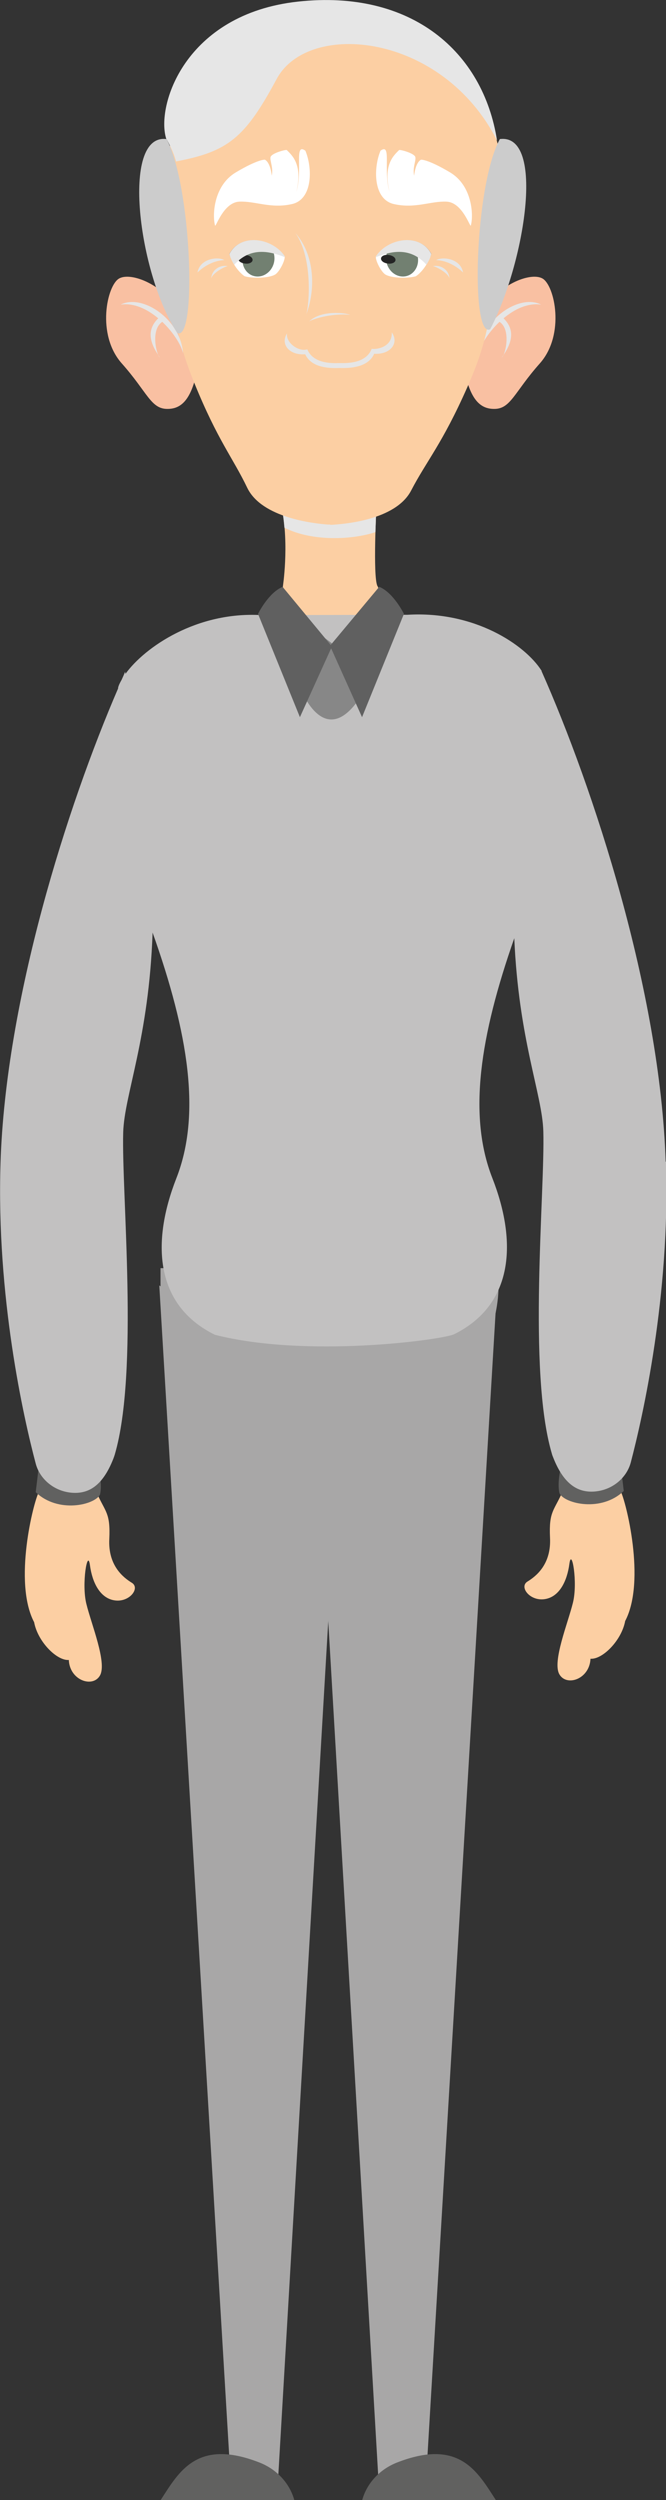 <?xml version="1.0" encoding="UTF-8"?>
<svg xmlns="http://www.w3.org/2000/svg" viewBox="0 0 37.84 141.84">
  <rect x="0" y="0" width="37.84" height="141.84" fill="#333333" stroke="none"/>
  <defs>
    <style>
      .uuid-2a008458-4077-4b40-9778-a25b275de993 {
        fill: #fccfa3;
      }

      .uuid-7f86c20b-0df4-4067-99b7-ff1e454153b8 {
        fill: #fff;
      }

      .uuid-0eca096c-989a-4b48-afd7-13a8dace9269 {
        fill: #f9c0a2;
      }

      .uuid-704d1d03-c7bb-4a69-9c33-73e788cdadba {
        isolation: isolate;
      }

      .uuid-e4023d28-8033-4c88-b010-0afe5a3c69fb {
        fill: #242424;
        mix-blend-mode: screen;
      }

      .uuid-c0f3d2f1-197a-426b-9ea0-400c999ad427 {
        fill: #a8a7a7;
      }

      .uuid-44b94935-e663-4b5b-b460-3d2fdcdcad12, .uuid-77354c34-3536-49f5-8636-3228ef833586 {
        fill: #e6e6e6;
      }

      .uuid-422f2b62-0df2-4262-bcfb-08bc10a9b1b6 {
        fill: #616160;
      }

      .uuid-115a01d9-126d-4993-ad27-2a4f200dd126 {
        fill: #878787;
      }

      .uuid-0f76fe4e-c897-4ae5-9f93-8ea989bc22f2 {
        fill: #728071;
      }

      .uuid-d4e55d3d-1b07-4698-bc37-02c4d6bfddda {
        fill: #c2c1c1;
      }

      .uuid-2b8cf9ab-4fa7-4ff8-8437-d40efc08dcd1 {
        fill: #383838;
      }

      .uuid-4002cca3-1465-48c2-b191-d3250a9c0c9d {
        fill: #ccc;
      }

      .uuid-77354c34-3536-49f5-8636-3228ef833586, .uuid-6e701d51-7a0f-4145-8212-c302039b7b1c {
        mix-blend-mode: multiply;
      }

      .uuid-be179677-898d-434b-96ac-879f409884d8 {
        fill: #606060;
      }
    </style>
  </defs>
  <g class="uuid-704d1d03-c7bb-4a69-9c33-73e788cdadba">
    <g id="uuid-dcd1f689-4729-444f-8211-58d2b440badd" data-name="Ebene 1">
      <polygon class="uuid-c0f3d2f1-197a-426b-9ea0-400c999ad427" points="28.25 72.93 24.26 139.78 21.49 140.48 17.96 80.19 28.25 72.93"/>
      <path class="uuid-422f2b62-0df2-4262-bcfb-08bc10a9b1b6" d="M20.58,141.84h7.59c-1.04-1.6-2.06-3.52-5.63-2.12-.98,.39-1.7,1.18-1.96,2.12Z"/>
      <polygon class="uuid-c0f3d2f1-197a-426b-9ea0-400c999ad427" points="9.05 72.93 13.05 139.78 15.81 140.48 19.34 80.19 9.05 72.93"/>
      <path class="uuid-c0f3d2f1-197a-426b-9ea0-400c999ad427" d="M9.13,71.95H28.33v.88c0,4.48-3.64,8.13-8.13,8.13h-2.95c-4.48,0-8.13-3.64-8.13-8.13v-.88h0Z"/>
      <path class="uuid-2a008458-4077-4b40-9778-a25b275de993" d="M16.02,28.87c.41,2.09,.05,4.42,.05,4.42,.56,2,2.2,3.95,3.94,3.16,1.74-.79,1.69-2.84,1.43-3.21-.26-.56-.05-4.56-.05-4.56l-5.38,.19Z"/>
      <path class="uuid-77354c34-3536-49f5-8636-3228ef833586" d="M20.87,28.71l-4.85,.17c.07,.35,.11,.71,.14,1.06,1.63,.82,3.93,.67,5.17,.25,.02-.57,.04-1.06,.05-1.31-.16-.06-.34-.11-.51-.16Z"/>
      <g>
        <path class="uuid-0eca096c-989a-4b48-afd7-13a8dace9269" d="M27.4,17.75c.81-1.57,2.73-2.34,3.42-1.95,.69,.38,1.31,3.18-.15,4.82-1.46,1.64-1.65,2.59-2.6,2.58-.78,0-1.36-.52-1.7-2.27-.35-1.74,1.04-3.18,1.04-3.18Z"/>
        <g class="uuid-6e701d51-7a0f-4145-8212-c302039b7b1c">
          <path class="uuid-44b94935-e663-4b5b-b460-3d2fdcdcad12" d="M30.72,17.27c-1.25-.6-3.39,.87-3.52,2.77,.11-.49,.57-1.2,1.18-1.78,.57,.37,.42,1.45,.23,1.88,.56-.83,.59-1.5,0-2.08,.62-.52,1.37-.88,2.11-.78Z"/>
          <path class="uuid-44b94935-e663-4b5b-b460-3d2fdcdcad12" d="M28.61,20.13c-.04,.05-.07,.11-.11,.16,.03-.02,.07-.08,.11-.16Z"/>
        </g>
        <path class="uuid-0eca096c-989a-4b48-afd7-13a8dace9269" d="M10.19,17.75c-.81-1.57-2.73-2.34-3.42-1.95-.69,.38-1.31,3.18,.15,4.82s1.65,2.59,2.6,2.58c.78,0,1.36-.52,1.7-2.27,.35-1.74-1.04-3.18-1.04-3.18Z"/>
        <path class="uuid-2a008458-4077-4b40-9778-a25b275de993" d="M18.76,29.78c.77-.04,3.72-.26,4.6-1.95,.88-1.69,1.77-2.65,3.19-5.86s1.27-4.31,1.97-9.74c.71-5.42-2.9-10.31-6.3-11.06-1.72-.49-4.24-.62-6.2-.1-3.42,.65-7.18,5.45-6.64,10.89,.54,5.44,.35,6.54,1.67,9.79,1.32,3.24,2.18,4.22,3,5.93,.83,1.71,3.79,2.02,4.56,2.08h.16Z"/>
        <path class="uuid-77354c34-3536-49f5-8636-3228ef833586" d="M16.78,13.22c1.06,1.47,.77,4.39,.58,4.72,.6-1.47,.53-3.48-.58-4.72Z"/>
        <path class="uuid-77354c34-3536-49f5-8636-3228ef833586" d="M17.56,18.24c.72-.69,2.15-.47,2.33-.38-1.13-.1-2.18,.27-2.33,.38Z"/>
        <path class="uuid-77354c34-3536-49f5-8636-3228ef833586" d="M22.27,18.87c.42,.63-.12,1.26-1.01,1.2-.29,.67-1.11,.83-1.89,.81h-.12c-.79,.03-1.6-.11-1.91-.78-.89,.07-1.43-.56-1.03-1.19-.09,.52,.65,1.07,1.15,.91,.28,.67,1.05,.81,1.78,.78h.11c.74,.02,1.5-.13,1.77-.81,.31,.05,1.17-.11,1.14-.92Z"/>
        <g>
          <path class="uuid-7f86c20b-0df4-4067-99b7-ff1e454153b8" d="M16.17,14.55c-.68-1.03-2.49-1.35-3.14-.14,.27,.85,.84,1.26,.89,1.27,.6,.15,1.5,.07,1.75-.13,.25-.2,.55-.82,.5-1.01Z"/>
          <path class="uuid-0f76fe4e-c897-4ae5-9f93-8ea989bc22f2" d="M15.58,14.83c-.09,.54-.56,.92-1.06,.85-.49-.07-.82-.56-.73-1.1,.09-.54,.56-.92,1.06-.85,.49,.07,.82,.56,.73,1.1Z"/>
          <path class="uuid-2b8cf9ab-4fa7-4ff8-8437-d40efc08dcd1" d="M13.1,14.58c.59-.94,1.92-1.05,3.07-.03-.68-1.03-2.49-1.35-3.14-.14,.02,.05,.03,.09,.05,.14,0,.01,.01,.02,.02,.03Z"/>
          <path class="uuid-e4023d28-8033-4c88-b010-0afe5a3c69fb" d="M14.35,14.77c-.02,.13-.22,.22-.45,.18-.23-.03-.39-.16-.37-.3,.02-.13,.22-.22,.45-.18,.23,.03,.39,.16,.37,.3Z"/>
          <path class="uuid-77354c34-3536-49f5-8636-3228ef833586" d="M13.03,14.41c.07,.24,.17,.44,.28,.61,.85-.94,1.85-.84,2.87-.43,0-.02,0-.03,0-.05-.68-1.03-2.49-1.35-3.14-.14Z"/>
          <path class="uuid-77354c34-3536-49f5-8636-3228ef833586" d="M12.75,14.76c-.88,.02-1.53,.7-1.53,.7,.15-.82,1.2-.91,1.53-.7Z"/>
          <path class="uuid-77354c34-3536-49f5-8636-3228ef833586" d="M12.95,15.1c-.43-.09-.91,.18-.95,.7,.09-.34,.82-.7,.95-.7Z"/>
        </g>
        <g>
          <path class="uuid-7f86c20b-0df4-4067-99b7-ff1e454153b8" d="M21.36,14.55c.68-1.03,2.49-1.35,3.14-.14-.27,.85-.84,1.26-.89,1.27-.6,.15-1.5,.07-1.75-.13-.25-.2-.55-.82-.5-1.01Z"/>
          <path class="uuid-0f76fe4e-c897-4ae5-9f93-8ea989bc22f2" d="M21.95,14.83c.09,.54,.56,.92,1.06,.85,.49-.07,.82-.56,.73-1.1-.09-.54-.56-.92-1.06-.85-.49,.07-.82,.56-.73,1.1Z"/>
          <path class="uuid-2b8cf9ab-4fa7-4ff8-8437-d40efc08dcd1" d="M24.44,14.58c-.59-.94-1.92-1.05-3.07-.03,.68-1.03,2.49-1.35,3.14-.14-.02,.05-.03,.09-.05,.14,0,.01-.01,.02-.02,.03Z"/>
          <path class="uuid-e4023d28-8033-4c88-b010-0afe5a3c69fb" d="M22.47,14.77c-.02,.13-.22,.22-.45,.18-.23-.03-.39-.16-.37-.3,.02-.13,.22-.22,.45-.18,.23,.03,.39,.16,.37,.3Z"/>
          <path class="uuid-77354c34-3536-49f5-8636-3228ef833586" d="M24.51,14.41c-.07,.24-.17,.44-.28,.61-.85-.94-1.85-.84-2.87-.43,0-.02,0-.03,0-.05,.68-1.03,2.49-1.35,3.14-.14Z"/>
          <path class="uuid-77354c34-3536-49f5-8636-3228ef833586" d="M24.78,14.76c.88,.02,1.53,.7,1.53,.7-.15-.82-1.2-.91-1.53-.7Z"/>
          <path class="uuid-77354c34-3536-49f5-8636-3228ef833586" d="M24.59,15.1c.43-.09,.91,.18,.95,.7-.09-.34-.82-.7-.95-.7Z"/>
        </g>
        <path class="uuid-7f86c20b-0df4-4067-99b7-ff1e454153b8" d="M17.35,8.55c.41,.97,.43,2.77-.77,3.03-1.2,.27-2.08-.18-2.98-.14-.9,.04-1.33,1.45-1.38,1.36-.16-.56-.1-2.26,1.18-3.02,1.28-.76,1.65-.72,1.65-.72,.33,.18,.39,.91,.39,.91,.1-.46-.11-.83-.07-1.05,.04-.22,.82-.43,.92-.41,.31,.31,.92,.83,.55,2.37,.37-1.22-.14-2.8,.51-2.33Z"/>
        <path class="uuid-7f86c20b-0df4-4067-99b7-ff1e454153b8" d="M21.62,8.55c-.41,.97-.43,2.77,.77,3.03,1.2,.27,2.08-.18,2.98-.14,.9,.04,1.33,1.45,1.38,1.36,.16-.56,.1-2.26-1.18-3.02-1.28-.76-1.65-.72-1.65-.72-.33,.18-.39,.91-.39,.91-.1-.46,.11-.83,.07-1.05s-.82-.43-.92-.41c-.31,.31-.92,.83-.55,2.37-.37-1.22,.14-2.8-.51-2.33Z"/>
        <g class="uuid-6e701d51-7a0f-4145-8212-c302039b7b1c">
          <path class="uuid-44b94935-e663-4b5b-b460-3d2fdcdcad12" d="M6.88,17.27c1.25-.6,3.39,.87,3.52,2.77-.11-.49-.57-1.2-1.18-1.78-.57,.37-.42,1.45-.23,1.88-.56-.83-.59-1.5,0-2.08-.62-.52-1.37-.88-2.11-.78Z"/>
          <path class="uuid-44b94935-e663-4b5b-b460-3d2fdcdcad12" d="M8.98,20.13c.04,.05,.07,.11,.11,.16-.03-.02-.07-.08-.11-.16Z"/>
        </g>
        <path class="uuid-4002cca3-1465-48c2-b191-d3250a9c0c9d" d="M9.46,7.89c1.43,2.61,1.74,11.56,.61,11-2.19-3.31-3.23-11.33-.61-11Z"/>
        <path class="uuid-4002cca3-1465-48c2-b191-d3250a9c0c9d" d="M28.4,7.89c-1.43,2.61-1.68,11.35-.55,10.79,1.96-3.73,3.16-11.12,.55-10.79Z"/>
        <path class="uuid-44b94935-e663-4b5b-b460-3d2fdcdcad12" d="M9.46,7.89s.38,.64,.54,1.27c2.96-.56,3.92-1.33,5.72-4.68,1.8-3.35,9.41-2.62,12.52,3.49C27.46,2.95,23.39-.61,16.94,.09c-6.45,.7-8.1,5.94-7.49,7.8Z"/>
      </g>
      <path class="uuid-422f2b62-0df2-4262-bcfb-08bc10a9b1b6" d="M16.72,141.84h-7.59c1.04-1.6,2.06-3.52,5.63-2.12,.98,.39,1.7,1.18,1.96,2.12Z"/>
      <path class="uuid-2a008458-4077-4b40-9778-a25b275de993" d="M5.49,84.68c.49,1.12,.79,1.12,.72,2.63-.08,1.51,.79,2.19,1.28,2.49,.49,.3-.13,1.12-.97,1-.84-.12-1.28-1.02-1.41-2s-.49,1.07-.2,2.21c.28,1.14,1.18,3.33,.77,4.05-.41,.72-1.72,.28-1.77-.88-.69,.05-1.77-1.05-1.97-2.14-1.2-2.28-.03-6.84,.26-7.37,.28-.54,3.3,.02,3.3,.02Z"/>
      <path class="uuid-422f2b62-0df2-4262-bcfb-08bc10a9b1b6" d="M2.18,83.4l-.15,1.26c1.27,1.22,3.34,.73,3.65,.14,.15-.59-.08-1.5-.08-1.5l-3.42,.1Z"/>
      <path class="uuid-2a008458-4077-4b40-9778-a25b275de993" d="M31.97,84.61c-.49,1.12-.79,1.12-.72,2.63,.08,1.51-.79,2.19-1.28,2.49-.49,.3,.13,1.12,.97,1,.84-.12,1.28-1.02,1.41-2s.49,1.07,.2,2.21c-.28,1.14-1.18,3.33-.77,4.05s1.72,.28,1.77-.88c.69,.05,1.77-1.05,1.97-2.14,1.2-2.28,.03-6.84-.26-7.37-.28-.53-3.3,.02-3.3,.02Z"/>
      <path class="uuid-422f2b62-0df2-4262-bcfb-08bc10a9b1b6" d="M35.29,83.33l.15,1.26c-1.27,1.22-3.34,.73-3.65,.14-.15-.59,.08-1.5,.08-1.5l3.42,.1Z"/>
      <path id="uuid-8de4fc6e-1144-47b8-8e27-ca1a3321b0e1" data-name="icon-color" class="icon-color uuid-d4e55d3d-1b07-4698-bc37-02c4d6bfddda" d="M37.82,65.91c-.31-9.68-4.13-21.27-7.05-27.83h0v-.04h-.01c-.93-1.45-3.79-3.39-7.61-3.16l-8.29,.02c-3.67-.22-6.63,1.81-7.73,3.33,0-.04-.02-.08-.02-.12-.06,.15-.13,.31-.2,.46-.09,.16-.17,.31-.2,.45,0,.01,0,.03,0,.04C3.82,45.74,.32,56.73,.03,65.98c-.24,7.61,1.31,14.46,2,17.06,.23,.87,1.03,1.56,2.03,1.65,.91,.08,1.75-.32,2.38-1.93,.03-.08,.06-.16,.08-.23,1.38-4.7,.38-14.85,.48-18.28,.06-2.14,1.46-5.31,1.67-11.34h0c2.04,5.73,2.77,10.32,1.35,13.94-1.42,3.62-1.23,7.2,2.19,8.88,5.18,1.32,12.73,.31,13.57-.02,3.42-1.68,3.61-5.26,2.19-8.88-1.39-3.55-.7-8.04,1.25-13.6,.25,5.78,1.59,8.85,1.65,10.95,.1,3.43-.9,13.58,.48,18.28,.02,.08,.05,.16,.08,.23,.63,1.61,1.48,2.01,2.38,1.93,1-.09,1.8-.78,2.03-1.65,.68-2.6,2.24-9.45,2-17.06Z"/>
      <path class="uuid-115a01d9-126d-4993-ad27-2a4f200dd126" d="M17.04,38.98s1.5,4.12,3.76,.03c-.5-1.81-2.92-3.18-2.92-3.18l-.84,3.14Z"/>
      <path class="uuid-be179677-898d-434b-96ac-879f409884d8" d="M16.07,33.29c-.82,.33-1.41,1.54-1.41,1.54l2.38,5.86,1.82-4.01-2.8-3.38Z"/>
      <path class="uuid-be179677-898d-434b-96ac-879f409884d8" d="M21.54,33.29c.82,.33,1.41,1.54,1.41,1.54l-2.38,5.86-1.82-4.05,2.8-3.35Z"/>
    </g>
  </g>
</svg>
